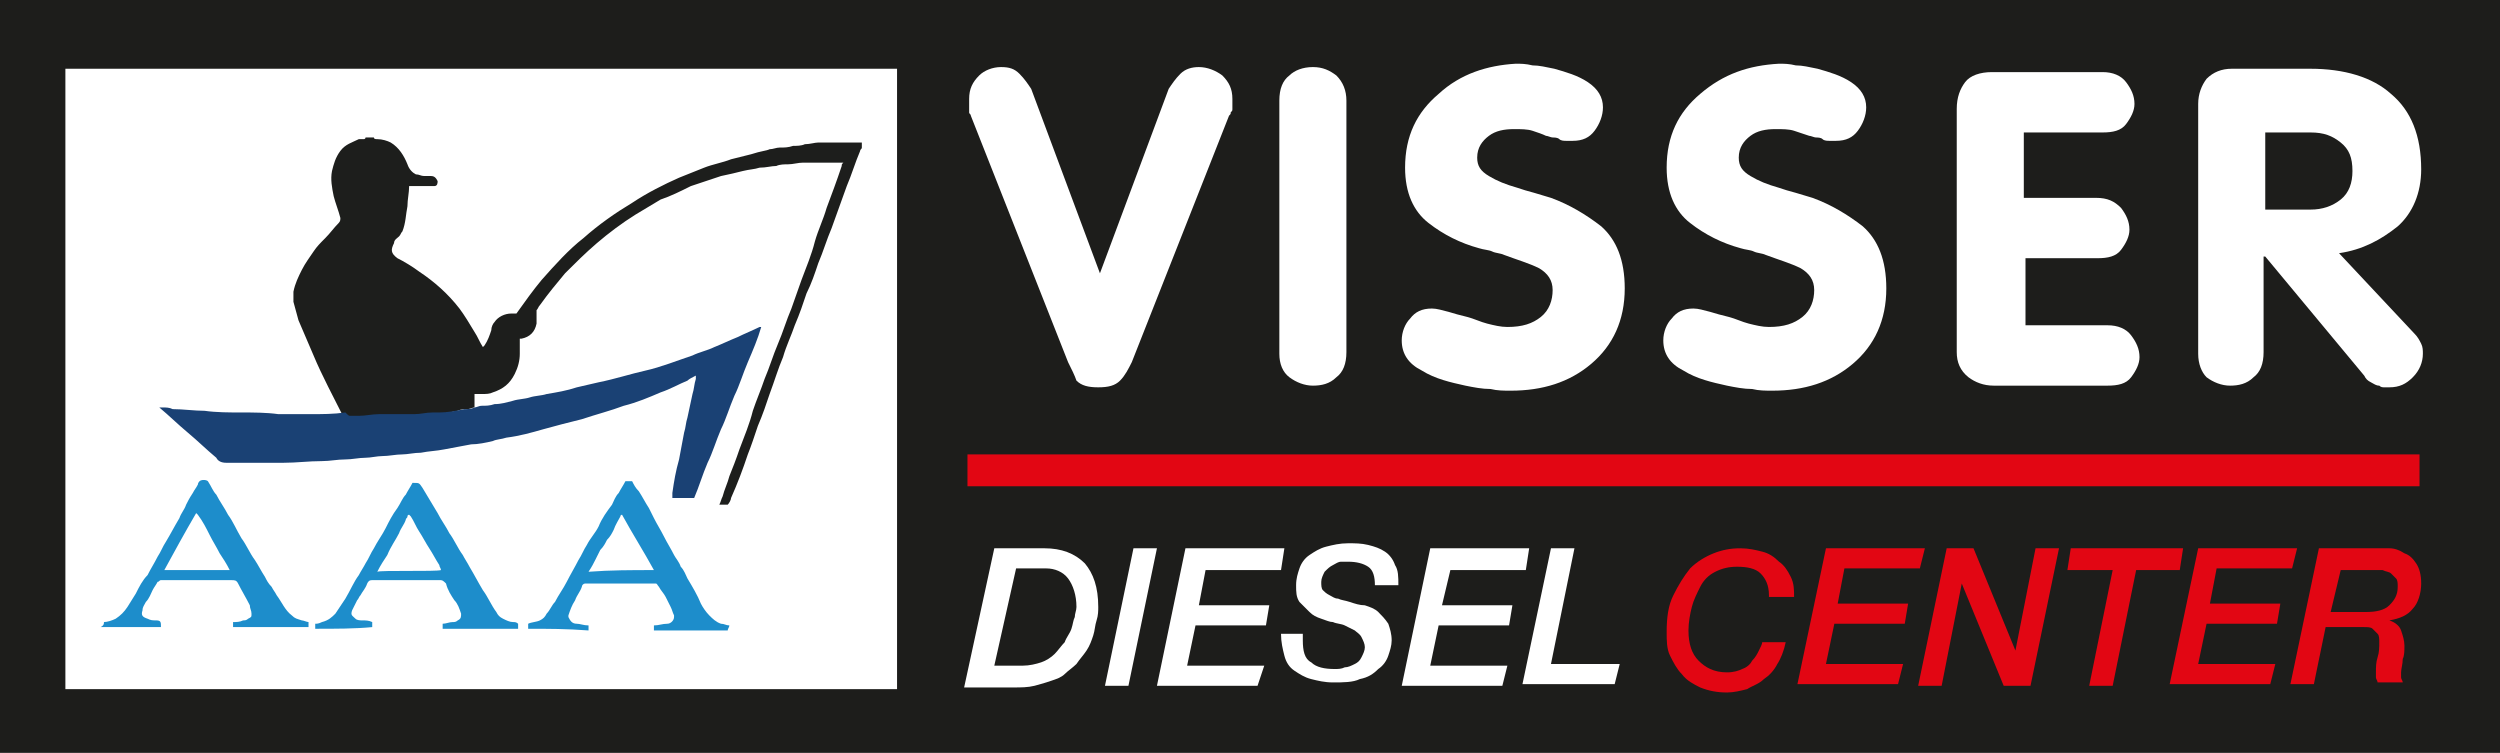 <?xml version="1.0" encoding="utf-8"?>
<!-- Generator: Adobe Illustrator 25.2.3, SVG Export Plug-In . SVG Version: 6.00 Build 0)  -->
<svg version="1.1" id="Layer_1" xmlns="http://www.w3.org/2000/svg" xmlns:xlink="http://www.w3.org/1999/xlink" x="0px" y="0px"
	 viewBox="0 0 149.1 44.9" style="enable-background:new 0 0 149.1 44.9;" xml:space="preserve">
<style type="text/css">
	.st0{fill:#1D1D1B;}
	.st1{fill:#FFFFFF;}
	.st2{fill:#E20613;}
	.st3{fill:#1D1E1C;}
	.st4{fill:#1D8DCB;}
	.st5{fill:#1A4174;}
</style>
<g>
	<rect class="st0" width="149.1" height="44.9"/>
	<g>
		<g>
			<path class="st1" d="M59.3,32.7h3c1,0,1.8,0.3,2.4,0.9c0.5,0.6,0.8,1.4,0.8,2.6c0,0.2,0,0.5-0.1,0.8c-0.1,0.3-0.1,0.6-0.2,0.9
				c-0.1,0.3-0.2,0.6-0.4,0.9c-0.2,0.3-0.4,0.5-0.6,0.8c-0.2,0.2-0.5,0.4-0.7,0.6c-0.2,0.2-0.5,0.3-0.8,0.4c-0.3,0.1-0.6,0.2-1,0.3
				c-0.4,0.1-0.8,0.1-1.3,0.1h-2.9L59.3,32.7z M59.3,39.7H61c0.4,0,0.8-0.1,1.1-0.2c0.3-0.1,0.6-0.3,0.8-0.5
				c0.2-0.2,0.4-0.5,0.6-0.7c0.1-0.3,0.3-0.5,0.4-0.8c0.1-0.3,0.1-0.5,0.2-0.7c0-0.2,0.1-0.4,0.1-0.6c0-0.7-0.2-1.3-0.5-1.7
				c-0.3-0.4-0.8-0.6-1.3-0.6h-1.8L59.3,39.7z"/>
			<path class="st1" d="M67.6,32.7H69l-1.7,8.2h-1.4L67.6,32.7z"/>
			<path class="st1" d="M70.7,32.7h5.9L76.4,34h-4.5l-0.4,2.1h4.2l-0.2,1.2h-4.2l-0.5,2.4h4.6L75,40.9h-6L70.7,32.7z"/>
			<path class="st1" d="M77.7,38.2c0,0.6,0.1,1.1,0.5,1.3c0.3,0.3,0.8,0.4,1.4,0.4c0.2,0,0.4,0,0.6-0.1c0.2,0,0.4-0.1,0.6-0.2
				c0.2-0.1,0.3-0.2,0.4-0.4c0.1-0.2,0.2-0.4,0.2-0.6c0-0.2-0.1-0.4-0.2-0.6s-0.3-0.3-0.4-0.4c-0.2-0.1-0.4-0.2-0.6-0.3
				c-0.2-0.1-0.5-0.1-0.7-0.2c-0.2,0-0.4-0.1-0.7-0.2c-0.3-0.1-0.5-0.2-0.7-0.4s-0.4-0.4-0.6-0.6c-0.2-0.3-0.2-0.6-0.2-1
				c0-0.4,0.1-0.7,0.2-1c0.1-0.3,0.3-0.6,0.6-0.8c0.3-0.2,0.6-0.4,1-0.5c0.4-0.1,0.8-0.2,1.3-0.2c0.4,0,0.8,0,1.2,0.1
				c0.4,0.1,0.7,0.2,1,0.4c0.3,0.2,0.5,0.5,0.6,0.8c0.2,0.3,0.2,0.7,0.2,1.2h-1.4c0-0.5-0.1-0.9-0.4-1.1c-0.3-0.2-0.7-0.3-1.2-0.3
				c-0.1,0-0.2,0-0.4,0c-0.2,0-0.3,0.1-0.5,0.2c-0.2,0.1-0.3,0.2-0.5,0.4c-0.1,0.2-0.2,0.4-0.2,0.6c0,0.2,0,0.4,0.1,0.5
				c0.1,0.1,0.2,0.2,0.4,0.3c0.2,0.1,0.3,0.2,0.5,0.2c0.2,0.1,0.4,0.1,0.7,0.2c0.3,0.1,0.6,0.2,0.9,0.2c0.3,0.1,0.6,0.2,0.8,0.4
				c0.2,0.2,0.4,0.4,0.6,0.7c0.1,0.3,0.2,0.6,0.2,1c0,0.3-0.1,0.6-0.2,0.9c-0.1,0.3-0.3,0.6-0.6,0.8c-0.3,0.3-0.6,0.5-1.1,0.6
				c-0.4,0.2-1,0.2-1.6,0.2c-0.5,0-0.9-0.1-1.3-0.2c-0.4-0.1-0.7-0.3-1-0.5c-0.3-0.2-0.5-0.5-0.6-0.9c-0.1-0.4-0.2-0.8-0.2-1.3H77.7
				z"/>
			<path class="st1" d="M85.3,32.7h5.9L91,34h-4.5L86,36.1h4.2l-0.2,1.2h-4.2l-0.5,2.4h4.6l-0.3,1.2h-6L85.3,32.7z"/>
			<path class="st1" d="M92.5,32.7h1.4l-1.4,6.9h4.1l-0.3,1.2h-5.5L92.5,32.7z"/>
			<path class="st2" d="M105.5,35.5c0-0.6-0.2-1-0.5-1.3s-0.8-0.4-1.4-0.4c-0.5,0-0.9,0.1-1.3,0.3c-0.4,0.2-0.7,0.5-0.9,0.9
				c-0.2,0.4-0.4,0.8-0.5,1.2c-0.1,0.4-0.2,0.9-0.2,1.4c0,0.8,0.2,1.4,0.6,1.8c0.4,0.4,0.9,0.7,1.7,0.7c0.4,0,0.7-0.1,0.9-0.2
				c0.3-0.1,0.5-0.3,0.6-0.5c0.2-0.2,0.3-0.4,0.4-0.6c0.1-0.2,0.2-0.4,0.2-0.5h1.4c-0.1,0.5-0.3,1-0.5,1.3c-0.2,0.4-0.5,0.7-0.8,0.9
				c-0.3,0.3-0.7,0.4-1,0.6c-0.4,0.1-0.8,0.2-1.2,0.2c-0.6,0-1.1-0.1-1.6-0.3c-0.4-0.2-0.8-0.4-1.1-0.8c-0.3-0.3-0.5-0.7-0.7-1.1
				c-0.2-0.4-0.2-0.9-0.2-1.4c0-0.9,0.1-1.6,0.4-2.2c0.3-0.6,0.6-1.1,1-1.6c0.4-0.4,0.9-0.7,1.4-0.9c0.5-0.2,1-0.3,1.6-0.3
				c0.5,0,0.9,0.1,1.3,0.2c0.4,0.1,0.7,0.3,1,0.6c0.3,0.2,0.5,0.5,0.7,0.9c0.2,0.4,0.2,0.8,0.2,1.2H105.5z"/>
			<path class="st2" d="M108.9,32.7h5.9l-0.3,1.2h-4.5l-0.4,2.1h4.2l-0.2,1.2h-4.2l-0.5,2.4h4.6l-0.3,1.2h-6L108.9,32.7z"/>
			<path class="st2" d="M116.1,32.7h1.6l2.5,6.1h0l1.2-6.1h1.4l-1.7,8.2h-1.6l-2.5-6.1h0l-1.2,6.1h-1.4L116.1,32.7z"/>
			<path class="st2" d="M123.5,32.7h6.7L130,34h-2.6l-1.4,6.9h-1.4L126,34h-2.7L123.5,32.7z"/>
			<path class="st2" d="M131.1,32.7h5.9l-0.3,1.2h-4.5l-0.4,2.1h4.2l-0.2,1.2h-4.2l-0.5,2.4h4.6l-0.3,1.2h-6L131.1,32.7z"/>
			<path class="st2" d="M138.3,32.7h3.5c0.2,0,0.4,0,0.7,0s0.6,0.1,0.9,0.3c0.3,0.1,0.5,0.3,0.7,0.6c0.2,0.3,0.3,0.7,0.3,1.2
				c0,0.6-0.2,1.2-0.5,1.5c-0.3,0.4-0.8,0.6-1.4,0.7v0c0.3,0.1,0.6,0.3,0.7,0.6c0.1,0.3,0.2,0.6,0.2,0.9c0,0.3,0,0.6-0.1,0.8
				c0,0.3-0.1,0.6-0.1,0.8c0,0.1,0,0.2,0,0.3c0,0.1,0.1,0.2,0.1,0.3h-1.5c0-0.1-0.1-0.2-0.1-0.3c0-0.1,0-0.2,0-0.3
				c0-0.3,0-0.6,0.1-0.9s0.1-0.6,0.1-0.9c0-0.2,0-0.4-0.1-0.5c-0.1-0.1-0.2-0.2-0.3-0.3c-0.1-0.1-0.3-0.1-0.5-0.1
				c-0.2,0-0.4,0-0.6,0h-1.7l-0.7,3.4h-1.4L138.3,32.7z M139,36.5h2.1c0.6,0,1.1-0.1,1.4-0.4c0.3-0.3,0.5-0.6,0.5-1.1
				c0-0.2,0-0.4-0.1-0.5c-0.1-0.1-0.2-0.2-0.3-0.3c-0.1-0.1-0.3-0.1-0.5-0.2c-0.2,0-0.4,0-0.5,0h-2L139,36.5z"/>
		</g>
		<g>
			<rect x="3.9" y="4.1" class="st1" width="49.6" height="37"/>
			<g>
				<path class="st3" d="M51.4,8.8c0,0.1-0.1,0.1-0.1,0.2c-0.3,0.7-0.5,1.4-0.8,2.1c-0.3,0.8-0.6,1.7-0.9,2.5
					c-0.3,0.7-0.5,1.4-0.8,2.1c-0.2,0.6-0.4,1.2-0.7,1.8c-0.2,0.6-0.4,1.2-0.7,1.9c-0.2,0.6-0.5,1.2-0.7,1.9
					c-0.3,0.7-0.5,1.4-0.8,2.2c-0.2,0.6-0.4,1.2-0.7,1.9c-0.2,0.6-0.4,1.2-0.6,1.7c-0.3,0.9-0.6,1.7-1,2.6c0,0.1-0.1,0.3-0.2,0.4
					c-0.2,0-0.3,0-0.5,0c0.1-0.2,0.1-0.3,0.2-0.5c0.1-0.4,0.3-0.8,0.4-1.2c0.2-0.5,0.4-1,0.6-1.6c0.3-0.8,0.6-1.5,0.8-2.3
					c0.2-0.6,0.5-1.3,0.7-1.9c0.3-0.7,0.5-1.4,0.8-2.1c0.3-0.7,0.5-1.4,0.8-2.1c0.2-0.6,0.4-1.1,0.6-1.7c0.3-0.8,0.6-1.5,0.8-2.3
					c0.2-0.7,0.5-1.3,0.7-2c0.3-0.8,0.6-1.6,0.9-2.5c0-0.1,0-0.1,0.1-0.2c-0.1,0-0.1,0-0.2,0c-0.7,0-1.4,0-2.2,0
					c-0.3,0-0.6,0.1-0.9,0.1c-0.2,0-0.5,0-0.7,0.1c-0.3,0-0.6,0.1-1,0.1c-0.3,0.1-0.6,0.1-1,0.2c-0.4,0.1-0.8,0.2-1.3,0.3
					c-0.6,0.2-1.2,0.4-1.8,0.6c-0.6,0.3-1.2,0.6-1.8,0.8c-0.5,0.3-1,0.6-1.5,0.9c-0.8,0.5-1.6,1.1-2.3,1.7c-0.7,0.6-1.3,1.2-1.9,1.8
					c-0.5,0.6-1,1.2-1.5,1.9c-0.1,0.1-0.1,0.2-0.2,0.3c0,0.1,0,0.1,0,0.2c0,0.2,0,0.4,0,0.6c-0.1,0.5-0.4,0.8-0.9,0.9
					c0,0-0.1,0-0.1,0c0,0,0,0,0,0c0,0.3,0,0.6,0,0.9c0,0.4-0.1,0.8-0.3,1.2c-0.3,0.6-0.7,0.9-1.3,1.1c-0.2,0.1-0.4,0.1-0.7,0.1
					c-0.1,0-0.3,0-0.4,0c0,0.3,0,0.5,0,0.8c-0.1,0-0.3,0.1-0.4,0.1c-0.2,0-0.4,0-0.6,0.1c-0.5,0.1-1,0.2-1.5,0.2c-0.1,0-0.3,0-0.4,0
					c-0.4,0-0.7,0.1-1.1,0.1c-0.3,0-0.7,0-1,0c-0.4,0-0.8,0-1.1,0c0,0,0,0,0,0c-0.4,0-0.8,0.1-1.2,0.1c-0.2,0-0.3,0-0.5,0
					c-0.6-1.2-1.3-2.5-1.8-3.7c-0.3-0.7-0.6-1.4-0.9-2.1c-0.1-0.4-0.2-0.7-0.3-1.1c0-0.2,0-0.4,0-0.6c0.1-0.5,0.3-0.9,0.5-1.3
					c0.2-0.4,0.5-0.8,0.7-1.1c0.2-0.3,0.4-0.5,0.7-0.8c0.3-0.3,0.5-0.6,0.8-0.9c0.1-0.1,0.1-0.2,0.1-0.3c-0.1-0.4-0.3-0.9-0.4-1.3
					c-0.1-0.5-0.2-1-0.1-1.5c0.1-0.4,0.2-0.8,0.5-1.2c0.3-0.4,0.7-0.5,1.1-0.7c0.1,0,0.2,0,0.3,0c0,0,0.1,0,0.1-0.1
					c0.2,0,0.3,0,0.5,0c0,0.1,0.1,0.1,0.2,0.1c0.3,0,0.6,0.1,0.8,0.2c0.5,0.3,0.8,0.8,1,1.3c0.1,0.3,0.3,0.5,0.5,0.6
					c0.2,0,0.3,0.1,0.5,0.1c0.1,0,0.3,0,0.4,0c0.2,0,0.3,0.1,0.4,0.3c0,0.1,0,0.3-0.2,0.3c-0.2,0-0.3,0-0.5,0c-0.3,0-0.6,0-1,0
					c0,0.4-0.1,0.8-0.1,1.2c-0.1,0.5-0.1,1-0.3,1.5c-0.1,0.1-0.1,0.2-0.2,0.3c-0.1,0.1-0.3,0.2-0.3,0.4c-0.2,0.4-0.2,0.6,0.2,0.9
					c0.4,0.2,0.9,0.5,1.3,0.8c0.9,0.6,1.7,1.3,2.4,2.2c0.3,0.4,0.6,0.9,0.9,1.4c0.2,0.3,0.3,0.6,0.5,0.9c0,0,0.1-0.1,0.1-0.1
					c0.2-0.3,0.3-0.6,0.4-0.9c0-0.2,0.1-0.4,0.2-0.5c0.2-0.3,0.6-0.5,1-0.5c0.1,0,0.2,0,0.3,0c0.5-0.7,1-1.4,1.5-2
					c0.8-0.9,1.6-1.8,2.5-2.5c0.9-0.8,1.9-1.5,2.9-2.1c0.9-0.6,1.9-1.1,2.8-1.5c0.5-0.2,1-0.4,1.5-0.6c0.5-0.2,1.1-0.3,1.6-0.5
					c0.4-0.1,0.8-0.2,1.2-0.3C45.4,9,45.7,9,45.9,8.9c0.2,0,0.4-0.1,0.6-0.1c0.3,0,0.5,0,0.8-0.1c0.2,0,0.5,0,0.7-0.1
					c0.3,0,0.6-0.1,0.8-0.1c0.9,0,1.7,0,2.6,0C51.4,8.7,51.4,8.7,51.4,8.8z"/>
				<path class="st4" d="M6.2,37.1c0.2,0,0.5-0.1,0.7-0.2c0.3-0.2,0.5-0.4,0.7-0.7c0.2-0.3,0.3-0.5,0.5-0.8c0.2-0.4,0.4-0.8,0.7-1.1
					c0.2-0.4,0.4-0.7,0.6-1.1c0.2-0.3,0.3-0.6,0.5-0.9c0.3-0.5,0.5-0.9,0.8-1.4c0.1-0.3,0.3-0.5,0.4-0.8c0.1-0.2,0.2-0.4,0.4-0.7
					c0.1-0.2,0.2-0.3,0.3-0.5c0-0.1,0.1-0.2,0.1-0.2c0.1-0.1,0.4-0.1,0.5,0c0.2,0.3,0.3,0.6,0.5,0.8c0.2,0.4,0.5,0.8,0.7,1.2
					c0.3,0.4,0.5,0.9,0.8,1.4c0.3,0.4,0.5,0.9,0.8,1.3c0.2,0.3,0.4,0.7,0.6,1c0.1,0.2,0.2,0.4,0.4,0.6c0.1,0.2,0.2,0.3,0.3,0.5
					c0.3,0.4,0.5,0.9,0.9,1.2c0.2,0.2,0.3,0.2,0.6,0.3c0.1,0,0.3,0.1,0.4,0.1c0,0.1,0,0.2,0,0.3c-1.5,0-3,0-4.5,0c0-0.1,0-0.2,0-0.3
					c0.2,0,0.4,0,0.6-0.1c0.1,0,0.2,0,0.3-0.1c0.2-0.1,0.2-0.1,0.2-0.3c0-0.2-0.1-0.3-0.1-0.5c-0.2-0.4-0.5-0.9-0.7-1.3
					c-0.1-0.2-0.2-0.2-0.4-0.2c-1.3,0-2.7,0-4,0c-0.1,0-0.1,0-0.2,0c-0.1,0-0.1,0.1-0.2,0.1c-0.1,0.2-0.2,0.3-0.3,0.5
					c-0.1,0.2-0.2,0.5-0.4,0.7c-0.1,0.2-0.2,0.3-0.2,0.5c-0.1,0.3,0,0.4,0.3,0.5c0.2,0.1,0.3,0.1,0.5,0.1c0.3,0,0.3,0.1,0.3,0.4
					c-1.2,0-2.4,0-3.6,0C6.2,37.3,6.2,37.2,6.2,37.1z M13.7,34c-0.2-0.4-0.4-0.7-0.6-1c-0.2-0.4-0.4-0.7-0.6-1.1
					c-0.2-0.4-0.4-0.8-0.7-1.2c0,0-0.1-0.1-0.1-0.1c-0.7,1.2-1.3,2.3-1.9,3.4C11.1,34,12.4,34,13.7,34z"/>
				<path class="st4" d="M31.5,37.5c0-0.1,0-0.2,0-0.3c0.2-0.1,0.5-0.1,0.7-0.2c0.2-0.1,0.3-0.2,0.4-0.4c0.2-0.2,0.3-0.5,0.5-0.7
					c0.2-0.4,0.5-0.8,0.7-1.2c0.2-0.4,0.5-0.9,0.7-1.3c0.2-0.3,0.3-0.6,0.5-0.9c0.2-0.4,0.5-0.7,0.7-1.1c0.2-0.5,0.5-0.9,0.8-1.3
					c0.1-0.2,0.2-0.5,0.4-0.7c0.1-0.2,0.3-0.5,0.4-0.7c0.1,0,0.3,0,0.4,0c0.1,0.2,0.2,0.4,0.4,0.6c0.2,0.3,0.4,0.7,0.6,1
					c0.1,0.2,0.2,0.4,0.3,0.6c0.2,0.4,0.4,0.7,0.6,1.1c0.2,0.4,0.4,0.7,0.6,1.1c0.1,0.2,0.3,0.4,0.4,0.7c0.2,0.2,0.3,0.5,0.4,0.7
					c0.3,0.5,0.6,1,0.8,1.5c0.1,0.2,0.3,0.5,0.5,0.7c0.2,0.2,0.4,0.4,0.7,0.5c0.2,0,0.3,0.1,0.5,0.1c0,0.1-0.1,0.2-0.1,0.3
					c-1.5,0-2.9,0-4.4,0c0-0.1,0-0.2,0-0.3c0.3,0,0.5-0.1,0.8-0.1c0.2,0,0.4-0.2,0.4-0.4c0,0,0-0.1,0-0.1c-0.1-0.2-0.1-0.3-0.2-0.5
					c-0.1-0.2-0.2-0.4-0.3-0.6c-0.1-0.2-0.3-0.4-0.4-0.6c-0.1-0.1-0.1-0.2-0.2-0.2c-1.4,0-2.8,0-4.2,0c-0.1,0-0.2,0.1-0.2,0.2
					c-0.1,0.3-0.3,0.5-0.4,0.8c-0.2,0.3-0.3,0.6-0.4,0.9c0,0,0,0.1,0,0.1c0.1,0.2,0.2,0.4,0.5,0.4c0.2,0,0.4,0.1,0.7,0.1
					c0,0.1,0,0.2,0,0.3C33.8,37.5,32.7,37.5,31.5,37.5z M39,34c-0.6-1.1-1.3-2.2-1.9-3.3c0,0-0.1,0-0.1,0.1
					c-0.1,0.2-0.3,0.5-0.4,0.8c-0.1,0.2-0.2,0.4-0.4,0.6c-0.1,0.2-0.2,0.4-0.4,0.6c-0.1,0.2-0.2,0.4-0.3,0.6
					c-0.1,0.2-0.2,0.4-0.4,0.7C36.4,34,37.7,34,39,34z"/>
				<path class="st4" d="M18.8,37.5c0-0.1,0-0.2,0-0.3c0.1,0,0.2,0,0.4-0.1c0.4-0.1,0.6-0.3,0.8-0.5c0.2-0.3,0.4-0.6,0.6-0.9
					c0.3-0.5,0.5-1,0.8-1.4c0.1-0.2,0.3-0.5,0.4-0.7c0.2-0.3,0.3-0.6,0.5-0.9c0.2-0.4,0.5-0.8,0.7-1.2c0.2-0.4,0.4-0.8,0.7-1.2
					c0.2-0.3,0.3-0.6,0.5-0.8c0.1-0.2,0.3-0.5,0.4-0.7c0,0,0.1,0,0.1,0c0.3,0,0.3,0,0.5,0.3c0.3,0.5,0.6,1,0.9,1.5
					c0.2,0.4,0.5,0.8,0.7,1.2c0.3,0.4,0.5,0.9,0.8,1.3c0.1,0.2,0.3,0.5,0.4,0.7c0.3,0.5,0.5,0.9,0.8,1.4c0.3,0.4,0.5,0.9,0.8,1.3
					c0.1,0.2,0.2,0.3,0.4,0.4c0.2,0.1,0.4,0.2,0.6,0.2c0.1,0,0.2,0,0.3,0.1c0,0.1,0,0.2,0,0.3c-1.5,0-3,0-4.5,0c0-0.1,0-0.2,0-0.3
					c0.2,0,0.4-0.1,0.6-0.1c0.1,0,0.2,0,0.3-0.1c0.2-0.1,0.2-0.2,0.2-0.4c-0.1-0.3-0.2-0.6-0.4-0.8c-0.2-0.3-0.4-0.6-0.5-1
					c-0.1-0.1-0.2-0.2-0.3-0.2c-1,0-2,0-3,0c-0.4,0-0.8,0-1.1,0c-0.1,0-0.2,0-0.3,0.2c-0.1,0.3-0.3,0.5-0.4,0.7
					c-0.1,0.1-0.1,0.2-0.2,0.3c-0.1,0.2-0.2,0.4-0.3,0.6c-0.1,0.3,0,0.3,0.2,0.5c0.1,0.1,0.3,0.1,0.4,0.1c0.2,0,0.4,0,0.6,0.1
					c0,0.1,0,0.2,0,0.3C21.2,37.5,20,37.5,18.8,37.5z M26.3,34c0-0.1-0.1-0.2-0.1-0.3c-0.2-0.3-0.4-0.7-0.6-1
					c-0.2-0.3-0.4-0.7-0.6-1c-0.2-0.3-0.3-0.6-0.5-0.9c0,0-0.1-0.1-0.1-0.1c0,0-0.1,0-0.1,0.1c0,0.1-0.1,0.1-0.1,0.2
					c-0.1,0.3-0.3,0.5-0.4,0.8c-0.2,0.4-0.5,0.8-0.7,1.3c-0.2,0.3-0.4,0.6-0.6,1C22.7,34,26,34.1,26.3,34z"/>
				<path class="st5" d="M20.9,24.8c0.2,0,0.3,0,0.5,0c0.4,0,0.8-0.1,1.2-0.1c0,0,0,0,0,0c0.4,0,0.8,0,1.1,0c0.3,0,0.7,0,1,0
					c0.4,0,0.7-0.1,1.1-0.1c0.1,0,0.3,0,0.4,0c0.5,0,1-0.1,1.5-0.2c0.2,0,0.4,0,0.6-0.1c0.1,0,0.3-0.1,0.4-0.1c0.3,0,0.5,0,0.8-0.1
					c0.4,0,0.7-0.1,1.1-0.2c0.3-0.1,0.7-0.1,1-0.2c0.3-0.1,0.7-0.1,1-0.2c0.6-0.1,1.2-0.2,1.8-0.4c0.4-0.1,0.9-0.2,1.3-0.3
					c1-0.2,1.9-0.5,2.8-0.7c0.9-0.2,1.9-0.6,2.8-0.9c0.4-0.2,0.9-0.3,1.3-0.5c0.5-0.2,0.9-0.4,1.4-0.6c0.4-0.2,0.9-0.4,1.3-0.6
					c0,0,0,0,0.1,0c-0.2,0.7-0.5,1.4-0.8,2.1c-0.3,0.7-0.5,1.4-0.8,2c-0.3,0.7-0.5,1.4-0.8,2c-0.3,0.7-0.5,1.4-0.8,2
					c-0.3,0.7-0.5,1.4-0.8,2.1c-0.4,0-0.9,0-1.3,0c0-0.1,0-0.2,0-0.3c0.1-0.7,0.2-1.3,0.4-2c0.1-0.5,0.2-1.1,0.3-1.6
					c0.1-0.3,0.1-0.6,0.2-0.9c0.1-0.5,0.2-0.9,0.3-1.4c0.1-0.3,0.1-0.6,0.2-0.9c0,0,0-0.1,0-0.2c-0.2,0.1-0.4,0.2-0.5,0.3
					c-0.5,0.2-1,0.5-1.6,0.7c-0.7,0.3-1.4,0.6-2.2,0.8c-0.8,0.3-1.6,0.5-2.5,0.8c-0.8,0.2-1.6,0.4-2.3,0.6c-0.7,0.2-1.4,0.4-2.2,0.5
					c-0.3,0.1-0.6,0.1-0.8,0.2c-0.4,0.1-0.9,0.2-1.3,0.2c-0.5,0.1-1.1,0.2-1.6,0.3c-0.5,0.1-0.9,0.1-1.4,0.2c-0.4,0-0.8,0.1-1.1,0.1
					c-0.4,0-0.8,0.1-1.2,0.1c-0.3,0-0.7,0.1-1,0.1c-0.4,0-0.8,0.1-1.2,0.1c-0.5,0-0.9,0.1-1.4,0.1c-0.8,0-1.5,0.1-2.3,0.1
					c-1.1,0-2.2,0-3.3,0c0,0-0.1,0-0.1,0c-0.3,0-0.5-0.1-0.6-0.3c-0.6-0.5-1.1-1-1.7-1.5c-0.6-0.5-1.1-1-1.7-1.5c0.1,0,0.1,0,0.2,0
					c0.2,0,0.4,0,0.6,0.1c0.6,0,1.3,0.1,1.9,0.1c0.7,0.1,1.5,0.1,2.2,0.1c0.7,0,1.5,0,2.2,0.1c0.6,0,1.3,0,1.9,0
					c0.7,0,1.4,0,2.1-0.1C20.8,24.8,20.8,24.8,20.9,24.8z"/>
			</g>
		</g>
		<g>
			<path class="st1" d="M63.7,21.6L57.9,6.9c0-0.1-0.1-0.1-0.1-0.2c0-0.1,0-0.1,0-0.2c0-0.1,0-0.2,0-0.3c0-0.1,0-0.2,0-0.3
				c0-0.6,0.2-1,0.6-1.4C58.7,4.2,59.2,4,59.7,4c0.5,0,0.8,0.1,1.1,0.4c0.3,0.3,0.5,0.6,0.7,0.9l4.1,11l4.1-11
				c0.2-0.3,0.4-0.6,0.7-0.9C70.7,4.1,71.1,4,71.5,4c0.5,0,1,0.2,1.4,0.5c0.4,0.4,0.6,0.8,0.6,1.4c0,0.1,0,0.2,0,0.3
				c0,0.1,0,0.2,0,0.3c0,0.1,0,0.1-0.1,0.2c0,0.1,0,0.1-0.1,0.2l-5.8,14.7c-0.2,0.4-0.4,0.8-0.7,1.1c-0.3,0.3-0.7,0.4-1.3,0.4
				c-0.6,0-1-0.1-1.3-0.4C64.1,22.4,63.9,22,63.7,21.6L63.7,21.6z"/>
			<path class="st1" d="M76.3,21.1V6c0-0.7,0.2-1.2,0.6-1.5C77.2,4.2,77.7,4,78.3,4s1,0.2,1.4,0.5c0.4,0.4,0.6,0.9,0.6,1.5v15
				c0,0.7-0.2,1.2-0.6,1.5c-0.4,0.4-0.9,0.5-1.4,0.5s-1-0.2-1.4-0.5C76.5,22.2,76.3,21.7,76.3,21.1L76.3,21.1z"/>
			<path class="st1" d="M90.4,3.8c0.3,0,0.6,0,1,0.1c0.4,0,0.8,0.1,1.3,0.2c0.7,0.2,1.4,0.4,2,0.8c0.6,0.4,0.9,0.9,0.9,1.5
				c0,0.5-0.2,1-0.5,1.4c-0.3,0.4-0.7,0.6-1.3,0.6c-0.1,0-0.3,0-0.4,0c-0.1,0-0.3,0-0.4-0.1c-0.1-0.1-0.3-0.1-0.4-0.1
				c-0.1,0-0.3-0.1-0.4-0.1C92,8,91.7,7.9,91.4,7.8c-0.3-0.1-0.7-0.1-1.1-0.1c-0.6,0-1.1,0.1-1.5,0.4c-0.4,0.3-0.7,0.7-0.7,1.3
				c0,0.5,0.2,0.8,0.7,1.1c0.5,0.3,1,0.5,1.7,0.7c0.3,0.1,0.6,0.2,1,0.3c0.3,0.1,0.7,0.2,1,0.3c1.1,0.4,2.1,1,3,1.7
				c0.9,0.8,1.4,2,1.4,3.7c0,1.9-0.7,3.4-2,4.5c-1.3,1.1-2.9,1.6-4.8,1.6c-0.4,0-0.8,0-1.2-0.1c-0.5,0-1-0.1-1.5-0.2
				c-0.9-0.2-1.8-0.4-2.6-0.9c-0.8-0.4-1.2-1-1.2-1.8c0-0.5,0.2-1,0.5-1.3c0.3-0.4,0.7-0.6,1.3-0.6c0.3,0,0.6,0.1,1,0.2
				c0.3,0.1,0.7,0.2,1.1,0.3c0.4,0.1,0.8,0.3,1.2,0.4c0.4,0.1,0.8,0.2,1.2,0.2c0.9,0,1.5-0.2,2-0.6c0.5-0.4,0.7-1,0.7-1.6
				c0-0.6-0.3-1-0.8-1.3c-0.6-0.3-1.3-0.5-2.1-0.8c-0.2-0.1-0.5-0.1-0.7-0.2c-0.2-0.1-0.5-0.1-0.8-0.2c-1.1-0.3-2.1-0.8-3-1.5
				c-0.9-0.7-1.4-1.8-1.4-3.3c0-1.9,0.7-3.3,2-4.4C87.1,4.4,88.7,3.9,90.4,3.8L90.4,3.8z"/>
			<path class="st1" d="M106.1,3.8c0.3,0,0.6,0,1,0.1c0.4,0,0.8,0.1,1.3,0.2c0.7,0.2,1.4,0.4,2,0.8c0.6,0.4,0.9,0.9,0.9,1.5
				c0,0.5-0.2,1-0.5,1.4c-0.3,0.4-0.7,0.6-1.3,0.6c-0.1,0-0.3,0-0.4,0c-0.1,0-0.3,0-0.4-0.1c-0.1-0.1-0.3-0.1-0.4-0.1
				c-0.1,0-0.3-0.1-0.4-0.1c-0.3-0.1-0.6-0.2-0.9-0.3c-0.3-0.1-0.7-0.1-1.1-0.1c-0.6,0-1.1,0.1-1.5,0.4c-0.4,0.3-0.7,0.7-0.7,1.3
				c0,0.5,0.2,0.8,0.7,1.1c0.5,0.3,1,0.5,1.7,0.7c0.3,0.1,0.6,0.2,1,0.3c0.3,0.1,0.7,0.2,1,0.3c1.1,0.4,2.1,1,3,1.7
				c0.9,0.8,1.4,2,1.4,3.7c0,1.9-0.7,3.4-2,4.5c-1.3,1.1-2.9,1.6-4.8,1.6c-0.4,0-0.8,0-1.2-0.1c-0.5,0-1-0.1-1.5-0.2
				c-0.9-0.2-1.8-0.4-2.6-0.9c-0.8-0.4-1.2-1-1.2-1.8c0-0.5,0.2-1,0.5-1.3c0.3-0.4,0.7-0.6,1.3-0.6c0.3,0,0.6,0.1,1,0.2
				c0.3,0.1,0.7,0.2,1.1,0.3c0.4,0.1,0.8,0.3,1.2,0.4c0.4,0.1,0.8,0.2,1.2,0.2c0.9,0,1.5-0.2,2-0.6c0.5-0.4,0.7-1,0.7-1.6
				c0-0.6-0.3-1-0.8-1.3c-0.6-0.3-1.3-0.5-2.1-0.8c-0.2-0.1-0.5-0.1-0.7-0.2c-0.2-0.1-0.5-0.1-0.8-0.2c-1.1-0.3-2.1-0.8-3-1.5
				c-0.9-0.7-1.4-1.8-1.4-3.3c0-1.9,0.7-3.3,2-4.4C102.8,4.4,104.3,3.9,106.1,3.8L106.1,3.8z"/>
			<path class="st1" d="M116.7,21V6.5c0-0.7,0.2-1.2,0.5-1.6c0.3-0.4,0.9-0.6,1.6-0.6l6.6,0c0.6,0,1.1,0.2,1.4,0.6
				c0.3,0.4,0.5,0.8,0.5,1.3c0,0,0,0,0,0c0,0,0,0,0,0c0,0.4-0.2,0.8-0.5,1.2c-0.3,0.4-0.8,0.5-1.4,0.5l-4.7,0v3.9h4.3
				c0.7,0,1.1,0.2,1.5,0.6c0.3,0.4,0.5,0.8,0.5,1.3c0,0,0,0,0,0c0,0,0,0,0,0c0,0.4-0.2,0.8-0.5,1.2c-0.3,0.4-0.8,0.5-1.4,0.5h-4.3v4
				h4.9c0.6,0,1.1,0.2,1.4,0.6c0.3,0.4,0.5,0.8,0.5,1.3c0,0,0,0,0,0s0,0,0,0c0,0.4-0.2,0.8-0.5,1.2c-0.3,0.4-0.8,0.5-1.4,0.5h-6.8
				c-0.6,0-1.1-0.2-1.5-0.5C116.9,22.1,116.7,21.6,116.7,21L116.7,21z"/>
			<path class="st1" d="M131.1,21.1V6.2c0-0.6,0.2-1.1,0.5-1.5c0.4-0.4,0.9-0.6,1.5-0.6l4.7,0c2,0,3.7,0.5,4.8,1.5
				c1.2,1,1.8,2.5,1.8,4.5c0,1.4-0.5,2.6-1.4,3.4c-1,0.8-2.1,1.4-3.5,1.6l4.5,4.8c0.2,0.2,0.3,0.4,0.4,0.6c0.1,0.2,0.1,0.4,0.1,0.6
				c0,0.5-0.2,1-0.6,1.4c-0.4,0.4-0.8,0.6-1.4,0.6c-0.1,0-0.2,0-0.3,0c-0.1,0-0.2,0-0.3-0.1c-0.2,0-0.3-0.1-0.5-0.2
				c-0.2-0.1-0.3-0.2-0.4-0.4l-5.9-7.1h-0.1v5.7c0,0.7-0.2,1.2-0.6,1.5c-0.4,0.4-0.9,0.5-1.4,0.5s-1-0.2-1.4-0.5
				C131.3,22.2,131.1,21.7,131.1,21.1L131.1,21.1z M135.1,12.5h2.7c0.7,0,1.3-0.2,1.8-0.6c0.5-0.4,0.7-1,0.7-1.7
				c0-0.8-0.2-1.3-0.7-1.7s-1-0.6-1.8-0.6l-2.7,0V12.5z"/>
		</g>
		<rect x="57.7" y="27.1" class="st2" width="86.6" height="1.9"/>
	</g>
</g>
</svg>
